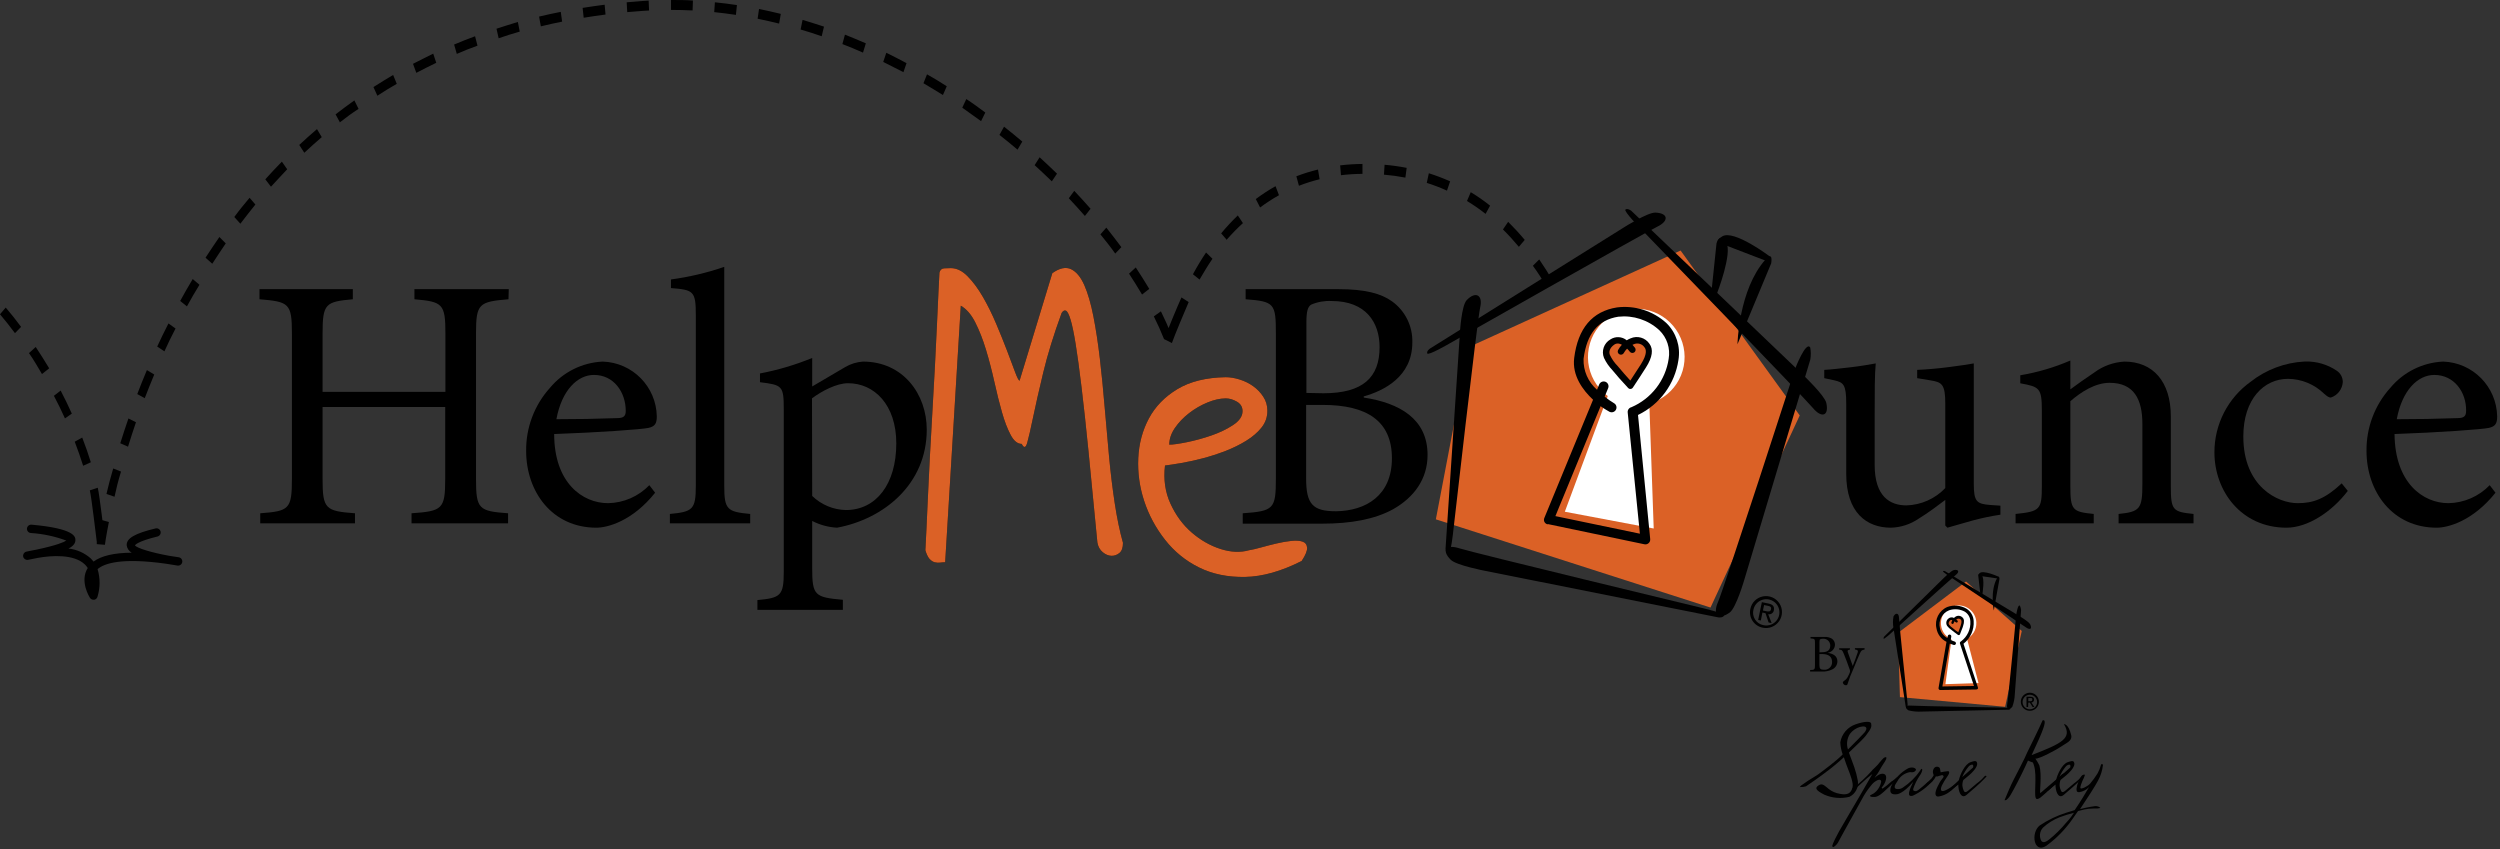 <?xml version="1.0" encoding="UTF-8"?>
<svg width="371px" height="126px" viewBox="0 0 371 126" version="1.1" xmlns="http://www.w3.org/2000/svg" xmlns:xlink="http://www.w3.org/1999/xlink">
    <rect x="0" y="0" width="371" height="126" fill="#333333" stroke="none"/>
    <!-- Generator: Sketch 53.2 (72643) - https://sketchapp.com -->
    <title>logo</title>
    <desc>Created with Sketch.</desc>
    <defs>
        <path d="M26.802,53.5 C26.332,48.332 25.916,43.85 25.555,40.056 C25.194,36.261 24.859,33.045 24.552,30.407 C24.245,27.768 23.965,25.645 23.712,24.037 C23.459,22.429 23.215,21.227 22.98,20.432 C22.745,19.637 22.519,19.185 22.302,19.077 C22.086,18.969 21.869,19.077 21.652,19.402 C20.459,22.619 19.538,25.555 18.887,28.211 C18.237,30.867 17.722,33.09 17.342,34.879 C16.963,36.668 16.665,37.933 16.448,38.674 C16.231,39.414 15.96,39.46 15.635,38.809 C15.02,38.809 14.478,38.366 14.008,37.481 C13.539,36.596 13.114,35.475 12.735,34.12 C12.355,32.765 11.985,31.256 11.623,29.594 C11.262,27.931 10.855,26.341 10.404,24.823 C9.952,23.305 9.428,21.95 8.831,20.757 C8.235,19.565 7.521,18.734 6.69,18.264 L4.197,56.319 C3.98,56.319 3.736,56.337 3.465,56.373 C3.194,56.409 2.923,56.391 2.652,56.319 C2.381,56.246 2.128,56.084 1.893,55.831 C1.658,55.578 1.45,55.144 1.269,54.53 C1.305,53.951 1.36,52.976 1.432,51.602 C1.504,50.229 1.586,48.612 1.676,46.751 C1.766,44.889 1.875,42.857 2.001,40.652 C2.128,38.448 2.263,36.207 2.408,33.93 C2.552,31.653 2.688,29.404 2.814,27.181 C2.941,24.959 3.049,22.926 3.14,21.083 C3.23,19.24 3.311,17.631 3.383,16.258 C3.456,14.885 3.51,13.909 3.546,13.331 C3.655,12.933 3.889,12.725 4.251,12.707 C4.612,12.689 4.937,12.68 5.227,12.68 C6.094,12.68 6.925,13.087 7.72,13.9 C8.515,14.713 9.265,15.734 9.97,16.963 C10.675,18.192 11.325,19.52 11.921,20.947 C12.518,22.375 13.051,23.712 13.521,24.959 C13.99,26.205 14.379,27.253 14.686,28.103 C14.993,28.952 15.219,29.395 15.364,29.431 L20.297,13.493 C21.381,12.735 22.311,12.545 23.088,12.924 C23.865,13.304 24.516,14.099 25.04,15.309 C25.564,16.52 26.007,18.074 26.368,19.971 C26.729,21.869 27.037,23.947 27.29,26.205 C27.543,28.464 27.768,30.849 27.967,33.361 C28.166,35.873 28.374,38.339 28.591,40.761 C28.807,43.182 29.079,45.495 29.404,47.699 C29.729,49.904 30.127,51.855 30.596,53.554 C30.596,54.277 30.416,54.783 30.054,55.072 C29.693,55.361 29.295,55.496 28.862,55.478 C28.428,55.46 28.003,55.28 27.588,54.936 C27.172,54.593 26.91,54.114 26.802,53.5 Z M57.105,56.373 C54.069,57.891 51.268,58.668 48.702,58.704 C46.136,58.74 43.86,58.261 41.872,57.267 C39.884,56.273 38.204,54.891 36.83,53.12 C35.457,51.349 34.436,49.425 33.768,47.347 C33.099,45.269 32.819,43.155 32.927,41.005 C33.036,38.854 33.569,36.894 34.527,35.123 C35.484,33.352 36.903,31.906 38.782,30.786 C40.661,29.666 43.046,29.088 45.938,29.051 C46.588,29.051 47.284,29.169 48.025,29.404 C48.765,29.639 49.434,29.973 50.03,30.407 C50.627,30.84 51.124,31.364 51.521,31.979 C51.919,32.593 52.117,33.28 52.117,34.039 C52.117,34.978 51.828,35.809 51.25,36.532 C50.672,37.255 49.913,37.906 48.973,38.484 C48.034,39.062 46.995,39.568 45.856,40.002 C44.718,40.435 43.579,40.797 42.441,41.086 C41.303,41.375 40.246,41.601 39.27,41.763 C38.294,41.926 37.499,42.044 36.885,42.116 C36.632,44.176 36.894,46.064 37.671,47.781 C38.448,49.497 39.487,50.925 40.788,52.063 C42.089,53.202 43.507,54.024 45.043,54.53 C46.579,55.036 47.997,55.108 49.298,54.746 C49.768,54.674 50.365,54.539 51.087,54.34 C51.81,54.141 52.56,53.951 53.337,53.771 C54.114,53.59 54.855,53.464 55.56,53.391 C56.264,53.319 56.824,53.355 57.24,53.5 C57.656,53.644 57.882,53.942 57.918,54.394 C57.954,54.846 57.683,55.505 57.105,56.373 Z M45.938,32.196 C45.106,32.196 44.203,32.394 43.227,32.792 C42.251,33.189 41.339,33.713 40.49,34.364 C39.64,35.014 38.936,35.746 38.375,36.559 C37.815,37.373 37.535,38.195 37.535,39.026 C38.077,39.026 38.945,38.908 40.137,38.674 C41.33,38.439 42.54,38.113 43.769,37.698 C44.998,37.282 46.082,36.767 47.022,36.153 C47.961,35.538 48.431,34.852 48.431,34.093 C48.431,33.478 48.151,33.009 47.591,32.683 C47.031,32.358 46.48,32.196 45.938,32.196 Z" id="path-1"></path>
    </defs>
    <g id="Page-1" stroke="none" stroke-width="1" fill="none" fill-rule="evenodd">
        <g id="logo" fill-rule="nonzero">
            <path d="M13.9,89 C13.679,89.013 13.469,88.906 13.35,88.72 C13.28,88.61 11.79,86.26 13.02,84.29 C12.903,84.111 12.769,83.943 12.62,83.79 C10.99,82.19 7.62,82.43 5.62,82.79 C5.17,82.89 4.68,82.98 4.16,83.08 C3.833,83.142 3.515,82.935 3.44,82.61 C3.37,82.283 3.567,81.958 3.89,81.87 C3.97,81.87 4.57,81.7 5.44,81.56 C8.44,80.92 9.5,80.45 9.84,80.22 C8.156,79.596 6.392,79.219 4.6,79.1 C4.43,79.095 4.27,79.021 4.156,78.894 C4.043,78.767 3.986,78.599 4,78.43 C4.032,78.09 4.329,77.837 4.67,77.86 C11.11,78.43 11.17,79.68 11.19,80.09 C11.21,80.5 11,81 10.16,81.4 C11.398,81.539 12.562,82.06 13.49,82.89 C13.628,83.033 13.758,83.183 13.88,83.34 C15.04,82.48 16.927,82.04 19.54,82.02 C19.137,81.791 18.864,81.389 18.8,80.93 C18.75,79.88 20.01,79.15 23.16,78.4 C23.473,78.363 23.765,78.568 23.836,78.875 C23.908,79.182 23.737,79.494 23.44,79.6 C20.33,80.35 20.04,80.9 20.03,80.93 C20.25,81.32 22.48,82.01 25.11,82.48 C25.57,82.54 26.04,82.62 26.53,82.7 C26.75,82.734 26.935,82.883 27.015,83.09 C27.096,83.297 27.059,83.531 26.92,83.705 C26.781,83.878 26.56,83.964 26.34,83.93 C25.79,83.85 25.22,83.76 24.66,83.66 C18.06,82.73 15.48,83.59 14.48,84.46 C14.879,85.781 14.879,87.189 14.48,88.51 C14.433,88.755 14.244,88.948 14,89 L13.9,89 Z" id="Shape" fill="#000000"></path>
            <path d="M15.57,80.85 L14.36,80.75 L14.36,80.32 L14.42,80.32 C14.49,79.82 14.66,78.72 14.97,77.13 L16.16,77.47 C15.73,79.6 15.57,80.84 15.57,80.85 Z M14.4,80.71 C14.23,79.49 13.62,74.04 13.33,72.77 L14.51,72.38 C14.81,73.69 15.43,79.19 15.6,80.46 L14.4,80.71 Z M16.97,73.71 L15.8,73.3 C16.07,72.15 16.39,70.88 16.8,69.52 L17.96,69.98 C17.55,71.31 17.24,72.56 17,73.7 L16.97,73.71 Z M12.34,69.12 C11.97,67.95 11.55,66.75 11.09,65.55 L12.2,64.93 C12.68,66.17 13.11,67.4 13.48,68.6 L12.34,69.12 Z M19,66.29 L17.85,65.78 C18.22,64.6 18.62,63.37 19.06,62.1 L20.18,62.66 C19.75,63.91 19.36,65.13 19,66.29 Z M9.64,62.09 C9.12,60.94 8.58,59.83 8,58.74 L9,57.96 C9.58,59.07 10.14,60.21 10.66,61.38 L9.64,62.09 Z M21.48,59.09 L20.37,58.48 C20.81,57.32 21.29,56.13 21.8,54.92 L22.89,55.58 C22.39,56.78 21.92,57.95 21.48,59.09 Z M6.23,55.51 C5.59,54.43 5,53.39 4.3,52.4 L5.3,51.49 C5.97,52.49 6.63,53.56 7.3,54.66 L6.23,55.51 Z M24.4,52.14 L23.33,51.43 C23.85,50.3 24.4,49.16 25,48 L26.05,48.75 C25.45,49.9 24.91,51 24.4,52.14 Z M172.75,50.34 C172.31,49.23 171.8,48.09 171.23,46.95 L172.28,46.2 C172.86,47.38 173.39,48.56 173.85,49.71 L172.75,50.34 Z M2.22,49.44 C1.48,48.44 0.73,47.5 0,46.64 L0.85,45.64 C1.6,46.52 2.37,47.48 3.13,48.51 L2.22,49.44 Z M173.91,50.91 L172.78,50.34 C173.2,49.13 174.78,45.34 175.33,44.14 L176.4,44.83 C175.9,46 174.31,49.74 173.91,50.91 Z M27.74,45.47 L26.74,44.66 C27.33,43.58 27.95,42.49 28.6,41.41 L29.6,42.26 C28.94,43.327 28.32,44.397 27.74,45.47 Z M169.48,43.71 C168.88,42.71 168.24,41.65 167.55,40.61 L168.55,39.69 C169.25,40.75 169.91,41.81 170.55,42.87 L169.48,43.71 Z M229.48,42.5 C228.85,41.44 228.2,40.41 227.48,39.44 L228.42,38.5 C229.11,39.5 229.78,40.56 230.42,41.65 L229.48,42.5 Z M178.03,41.5 L177.03,40.7 C177.64,39.57 178.3,38.48 178.98,37.47 L179.93,38.4 C179.26,39.38 178.63,40.43 178,41.51 L178.03,41.5 Z M31.5,39.14 L30.5,38.24 C31.16,37.24 31.85,36.19 32.56,35.17 L33.5,36.12 C32.83,37.12 32.15,38.13 31.5,39.14 Z M165.5,37.63 C164.8,36.63 164.07,35.73 163.3,34.78 L164.18,33.78 C164.96,34.78 165.7,35.71 166.41,36.68 L165.5,37.63 Z M225.4,36.63 C224.64,35.72 223.85,34.85 223.04,34.05 L223.81,32.92 C224.65,33.75 225.48,34.65 226.27,35.6 L225.4,36.63 Z M182.08,35.63 L181.22,34.63 C181.991,33.697 182.816,32.808 183.69,31.97 L184.45,33.11 C183.608,33.878 182.811,34.693 182.06,35.55 L182.08,35.63 Z M35.67,33.2 L34.77,32.2 C35.5,31.2 36.25,30.29 37.04,29.35 L37.9,30.35 C37.13,31.32 36.39,32.25 35.67,33.2 Z M161,32.05 C160.23,31.17 159.43,30.29 158.61,29.42 L159.42,28.32 C160.25,29.2 161.06,30.09 161.84,30.98 L161,32.05 Z M220.46,31.74 C219.583,31.044 218.661,30.406 217.7,29.83 L218.26,28.52 C219.26,29.121 220.219,29.79 221.13,30.52 L220.46,31.74 Z M187,30.79 L186.36,29.54 C187.294,28.84 188.273,28.202 189.29,27.63 L189.8,28.97 C188.827,29.514 187.892,30.122 187,30.79 Z M214.73,28.29 C213.754,27.846 212.752,27.462 211.73,27.14 L212.04,25.71 C213.115,26.052 214.17,26.452 215.2,26.91 L214.73,28.29 Z M40.2,27.69 L39.37,26.61 C40.16,25.73 40.98,24.86 41.83,23.99 L42.62,25.12 C41.82,26 41,26.82 40.23,27.69 L40.2,27.69 Z M192.76,27.56 L192.38,26.16 C193.427,25.756 194.499,25.422 195.59,25.16 L195.83,26.6 C194.796,26.852 193.781,27.173 192.79,27.56 L192.76,27.56 Z M156.09,26.91 C155.26,26.11 154.41,25.3 153.54,24.51 L154.28,23.34 C155.16,24.14 156.02,24.96 156.86,25.77 L156.09,26.91 Z M208.56,26.36 C207.509,26.155 206.447,26.008 205.38,25.92 L205.47,24.45 C206.571,24.544 207.666,24.698 208.75,24.91 L208.56,26.36 Z M199,26 L198.88,24.54 C199.979,24.409 201.084,24.339 202.19,24.33 L202.19,25.8 C201.124,25.806 200.059,25.872 199,26 Z M45.16,22.67 L44.41,21.51 C45.26,20.71 46.14,19.93 47.04,19.16 L47.75,20.35 C46.86,21.11 46,21.89 45.16,22.67 Z M151,22.21 C150.13,21.47 149.24,20.74 148.32,20.02 L149,18.8 C149.92,19.52 150.82,20.26 151.71,21.01 L151,22.21 Z M50.47,18.21 L49.8,16.97 C50.71,16.27 51.64,15.57 52.59,14.9 L53.21,16.16 C52.22,16.79 51.31,17.47 50.42,18.17 L50.47,18.21 Z M145.59,17.98 C144.67,17.31 143.74,16.65 142.8,15.98 L143.4,14.7 C144.4,15.35 145.3,16.02 146.22,16.7 L145.59,17.98 Z M56,14.21 L55.42,12.92 C56.42,12.3 57.35,11.7 58.34,11.12 L58.88,12.44 C57.88,13.013 56.92,13.603 56,14.21 Z M139.93,14.1 C138.93,13.5 138.02,12.92 137.04,12.35 L137.57,11.03 C138.57,11.6 139.57,12.19 140.5,12.8 L139.93,14.1 Z M61.78,10.81 L61.29,9.47 C62.29,8.95 63.29,8.47 64.29,7.96 L64.74,9.32 C63.75,9.8 62.75,10.3 61.78,10.81 Z M134.07,10.71 C133.07,10.19 132.07,9.71 131.07,9.19 L131.53,7.83 C132.53,8.33 133.53,8.83 134.53,9.37 L134.07,10.71 Z M67.79,8 L67.39,6.61 C68.39,6.18 69.45,5.77 70.5,5.38 L70.86,6.78 C69.82,7.15 68.8,7.55 67.79,8 Z M128.07,7.81 C127.07,7.37 126.07,6.94 125.01,6.54 L125.39,5.14 C126.39,5.55 127.47,5.98 128.49,6.43 L128.07,7.81 Z M74,5.68 L73.68,4.26 C74.68,3.92 75.78,3.6 76.85,3.26 L77.13,4.69 C76,5 75,5.34 74,5.68 Z M121.94,5.38 C120.94,5.02 119.86,4.69 118.81,4.38 L119.1,2.95 C120.17,3.27 121.23,3.61 122.28,3.95 L121.94,5.38 Z M80.26,3.91 L80,2.46 C81.06,2.21 82.13,1.97 83.22,1.76 L83.42,3.21 C82.37,3.42 81.31,3.65 80.26,3.91 Z M115.62,3.5 C114.56,3.24 113.5,3 112.43,2.78 L112.64,1.33 C113.72,1.55 114.8,1.8 115.87,2.06 L115.62,3.5 Z M86.62,2.63 L86.46,1.17 C87.55,1 88.63,0.84 89.73,0.7 L89.86,2.16 C88.77,2.3 87.7,2.45 86.64,2.63 L86.62,2.63 Z M109.21,2.21 C108.14,2.05 107.07,1.91 105.99,1.8 L106.09,0.34 C107.19,0.45 108.28,0.59 109.36,0.75 L109.21,2.21 Z M93.08,1.8 L93,0.34 L95.26,0.15 L96.26,0.09 L96.32,1.56 L95.32,1.62 C94.58,1.67 93.83,1.74 93.08,1.8 Z M102.78,1.55 C101.72,1.5 100.65,1.47 99.58,1.47 L99.58,0 C100.67,0 101.75,0 102.83,0.08 L102.78,1.55 Z" id="Shape" fill="#000000"></path>
            <path d="M75.46,44.41 C71.07,44.78 70.64,45.05 70.64,49.49 L70.64,71.09 C70.64,75.58 71.07,75.85 75.4,76.17 L75.4,77.66 L61.07,77.66 L61.07,76.17 C65.62,75.85 66.07,75.58 66.07,71.09 L66.07,60.4 L47.87,60.4 L47.87,71.09 C47.87,75.53 48.3,75.85 52.68,76.17 L52.68,77.66 L38.62,77.66 L38.62,76.17 C42.89,75.85 43.32,75.58 43.32,71.09 L43.32,49.49 C43.32,45 42.89,44.78 38.51,44.41 L38.51,42.91 L52.36,42.91 L52.36,44.41 C48.3,44.78 47.87,45.05 47.87,49.49 L47.87,58.15 L66.1,58.15 L66.1,49.49 C66.1,45.05 65.67,44.78 61.5,44.41 L61.5,42.91 L75.5,42.91 L75.46,44.41 Z" id="Shape" fill="#000000"></path>
            <path d="M97.22,73.12 C93.85,77.34 90.16,78.31 88.5,78.31 C81.93,78.31 78.08,72.96 78.08,66.92 C78.04,63.467 79.3,60.126 81.61,57.56 C83.549,55.224 86.378,53.81 89.41,53.66 L89.47,53.66 C93.873,53.813 97.388,57.385 97.47,61.79 C97.47,62.85 97.2,63.28 96.24,63.5 C95.28,63.72 88.64,64.19 82.24,64.41 C82.24,71.68 86.46,74.67 90.24,74.67 C92.554,74.629 94.756,73.669 96.36,72 L97.22,73.12 Z M88.13,55.64 C85.72,55.64 83.37,57.88 82.57,62.21 C85.57,62.21 88.5,62.16 91.57,62.05 C92.57,62.05 92.86,61.73 92.86,60.98 C92.86,58.2 91.09,55.64 88.15,55.64 L88.13,55.64 Z" id="Shape" fill="#000000"></path>
            <path d="M99.41,77.66 L99.41,76.27 C102.78,75.95 103.26,75.63 103.26,72.1 L103.26,46.81 C103.26,43.18 102.94,43.02 99.57,42.75 L99.57,41.47 C102.262,41.11 104.912,40.484 107.48,39.6 L107.48,72.1 C107.48,75.63 107.91,75.95 111.33,76.27 L111.33,77.66 L99.41,77.66 Z" id="Shape" fill="#000000"></path>
            <path d="M125.45,54.46 C126.25,53.995 127.147,53.721 128.07,53.66 C134,53.66 137.53,58.47 137.53,63.76 C137.53,71.84 131.17,77.02 124.22,78.31 C122.933,78.241 121.676,77.9 120.53,77.31 L120.53,84.31 C120.53,88.37 120.9,88.64 125.08,89.01 L125.08,90.5 L112.4,90.5 L112.4,89.05 C115.83,88.73 116.31,88.41 116.31,84.88 L116.31,60.72 C116.31,57.24 116.09,57.13 112.78,56.72 L112.78,55.42 C115.435,54.918 118.031,54.147 120.53,53.12 L120.53,57.35 L125.45,54.46 Z M120.53,73.6 C121.874,74.902 123.659,75.649 125.53,75.69 C130.02,75.69 133.01,71.84 133.01,65.8 C133.01,60.07 129.75,56.87 125.85,56.87 C124.14,56.87 121.94,58.04 120.5,59.11 L120.53,73.6 Z" id="Shape" fill="#000000"></path>
            <path d="M202.39,59 C207.68,59.8 211.85,62.16 211.85,67.5 C211.85,71.09 209.85,73.81 206.72,75.58 C203.99,77.07 200.46,77.71 196.24,77.71 L184.42,77.71 L184.42,76.17 C189.02,75.85 189.34,75.53 189.34,71.04 L189.34,49.49 C189.34,45.05 189.13,44.73 184.85,44.41 L184.85,42.91 L198.59,42.91 C202.59,42.91 204.95,43.55 206.59,44.73 C208.539,46.141 209.663,48.425 209.59,50.83 C209.59,55.9 205.36,57.99 202.37,58.83 L202.39,59 Z M196.39,58.36 C202.27,58.36 204.73,56.01 204.73,51.52 C204.73,47.88 202.73,44.67 197.62,44.67 C196.575,44.615 195.532,44.8 194.57,45.21 C194.09,45.53 193.87,46.12 193.87,47.88 L193.87,58.31 L196.39,58.36 Z M193.83,71 C193.83,74.85 194.83,75.87 198.27,75.87 C202.66,75.81 206.56,73.57 206.56,68.01 C206.56,62.45 202.82,60.09 196.29,60.09 L193.83,60.09 L193.83,71 Z" id="Shape" fill="#000000"></path>
            <path d="M296.86,76.38 C295.475,76.588 294.102,76.875 292.75,77.24 C291.36,77.61 290.02,78.04 289,78.31 L288.68,77.99 L288.68,74.19 C287.45,75.1 286.22,76.06 284.73,76.97 C283.514,77.804 282.084,78.27 280.61,78.31 C277.03,78.31 273.98,76.11 273.98,70.31 L273.98,59.86 C273.98,57.03 273.55,56.76 272.22,56.44 L270.72,56.12 L270.72,54.89 C271.84,54.83 273.12,54.67 274.57,54.51 C276.02,54.35 277.46,54.09 278.36,53.93 C278.2,55.58 278.2,58.1 278.2,61.73 L278.2,69 C278.2,73.71 280.5,75 282.91,75 C285.097,74.939 287.172,74.015 288.68,72.43 L288.68,59.91 C288.68,57.03 288.2,56.71 286.44,56.44 L284.51,56.12 L284.51,54.89 C285.96,54.83 287.77,54.67 289.33,54.46 C290.89,54.25 292.11,54.09 292.91,53.93 L292.91,71.78 C292.91,74.46 293.34,74.78 295.37,74.94 L296.86,75.04 L296.86,76.38 Z" id="Shape" fill="#000000"></path>
            <path d="M314.4,77.66 L314.4,76.27 C317.56,75.95 317.93,75.53 317.93,71.84 L317.93,62.91 C317.93,59.22 316.65,56.81 313.07,56.81 C310.93,56.81 308.84,58.15 307.24,59.54 L307.24,72.1 C307.24,75.74 307.56,75.95 310.71,76.27 L310.71,77.66 L299.11,77.66 L299.11,76.27 C302.75,75.9 303.01,75.63 303.01,72.1 L303.01,61 C303.01,57.58 302.69,57.41 299.81,56.88 L299.81,55.69 C302.366,55.263 304.861,54.527 307.24,53.5 L307.24,57.78 C308.31,56.97 309.48,56.17 310.82,55.26 C312.112,54.305 313.656,53.748 315.26,53.66 C319.48,53.66 322.15,56.6 322.15,61.79 L322.15,72.1 C322.15,75.74 322.42,75.95 325.52,76.27 L325.52,77.66 L314.4,77.66 Z" id="Shape" fill="#000000"></path>
            <path d="M348.41,72.85 C346.06,75.95 342.47,78.31 339.32,78.31 C332.58,78.31 328.62,72.85 328.62,67.13 C328.614,62.972 330.618,59.068 334,56.65 C336.293,54.848 339.088,53.8 342,53.65 L342.06,53.65 C343.751,53.595 345.416,54.082 346.81,55.04 C347.354,55.417 347.676,56.038 347.67,56.7 C347.601,57.758 346.897,58.668 345.89,59 C345.63,59 345.36,58.84 344.89,58.42 C343.456,57.025 341.54,56.237 339.54,56.22 C336.01,56.22 332.91,59.16 332.91,64.78 C332.91,72.21 337.99,74.67 340.99,74.67 C343.28,74.67 345.05,74.03 347.51,71.73 L348.41,72.85 Z" id="Shape" fill="#000000"></path>
            <path d="M370.33,73.12 C366.96,77.34 363.27,78.31 361.61,78.31 C355.04,78.31 351.19,72.96 351.19,66.92 C351.15,63.467 352.41,60.126 354.72,57.56 C356.659,55.224 359.488,53.81 362.52,53.66 L362.58,53.66 C366.983,53.813 370.498,57.385 370.58,61.79 C370.58,62.85 370.31,63.28 369.35,63.5 C368.39,63.72 361.75,64.19 355.35,64.41 C355.41,71.68 359.58,74.67 363.35,74.67 C365.664,74.629 367.866,73.669 369.47,72 L370.33,73.12 Z M361.24,55.64 C358.83,55.64 356.48,57.88 355.68,62.21 C358.68,62.21 361.61,62.16 364.68,62.05 C365.68,62.05 365.97,61.73 365.97,60.98 C366.02,58.2 364.2,55.64 361.26,55.64 L361.24,55.64 Z" id="Shape" fill="#000000"></path>
            <g id="Me" transform="translate(165.501, 69.5) rotate(-0.26) translate(-165.501, -69.5) translate(136.001, 27)">
                <g>
                    <use fill="#000000" xlink:href="#path-1"></use>
                    <use fill="#DB6126" xlink:href="#path-1"></use>
                </g>
            </g>
            <polygon id="Shape" fill="#DB6126" points="217.96 51.51 213.08 77.07 253.84 90.16 267.08 61.65 249.4 37.18"></polygon>
            <path d="M249.87,54.32 C249.134,58.21 245.384,60.767 241.494,60.032 C237.604,59.297 235.046,55.549 235.779,51.659 C236.512,47.768 240.259,45.208 244.15,45.94 C246.02,46.292 247.674,47.372 248.747,48.944 C249.82,50.516 250.224,52.45 249.87,54.32 Z" id="Shape" fill="#FFFFFF"></path>
            <path d="M238.75,58.35 L232.22,75.94 L245.41,78.43 L244.71,58.5 C244.71,58.5 238.04,57.66 238.39,58.01" id="Shape" fill="#FFFFFF"></path>
            <path d="M229.68,77.82 C229.471,77.773 229.292,77.638 229.19,77.45 C229.1,77.257 229.1,77.033 229.19,76.84 L236.41,59.32 C234.89,57.9 233.28,55.74 233.61,53.12 C234.16,48.73 236.29,46.2 239.96,45.62 C242.62,45.288 245.292,46.131 247.28,47.93 C248.747,49.357 249.42,51.412 249.08,53.43 C248.555,56.974 246.308,60.027 243.08,61.58 L244.89,80 C244.913,80.225 244.828,80.448 244.66,80.6 C244.491,80.757 244.255,80.821 244.03,80.77 L229.68,77.77 L229.68,77.82 Z M237.53,60.28 L230.82,76.59 L243.36,79.2 L241.55,61.2 C241.515,60.842 241.75,60.513 242.1,60.43 C245.061,59.159 247.153,56.447 247.63,53.26 C247.902,51.697 247.381,50.101 246.24,49 C244.595,47.483 242.374,46.754 240.15,47 C237.15,47.48 235.47,49.52 235,53.26 C234.941,55.01 235.676,56.694 237,57.84 L237.32,57.05 C237.476,56.687 237.893,56.514 238.26,56.66 C238.627,56.812 238.802,57.233 238.65,57.6 L238.13,58.86 C238.581,59.229 239.059,59.563 239.56,59.86 C239.88,60.067 239.983,60.488 239.795,60.82 C239.606,61.152 239.192,61.279 238.85,61.11 C238.393,60.861 237.953,60.583 237.53,60.28 Z" id="Shape" fill="#000000"></path>
            <path d="M242.21,51.89 C242.21,51.89 240.65,49.8 239.29,50.76 C238.523,51.171 238.181,52.087 238.49,52.9 C238.91,53.78 238.97,53.74 240.63,55.79 L242,57.25 C242,57.25 243.79,54.52 243.9,54.33 C244.01,54.14 245.25,52.33 244.47,51.33 C243.986,50.585 243.03,50.304 242.22,50.67 C241.509,50.965 240.92,51.494 240.55,52.17" id="Shape" fill="#DB6126"></path>
            <path d="M241.86,57.72 C241.763,57.698 241.675,57.645 241.61,57.57 L240.28,56.11 L239.28,54.93 C238.767,54.395 238.345,53.781 238.03,53.11 C237.619,52.088 238.025,50.919 238.98,50.37 C239.731,49.876 240.716,49.929 241.41,50.5 C241.589,50.383 241.78,50.286 241.98,50.21 C242.986,49.766 244.166,50.107 244.78,51.02 C245.39,51.84 245.22,53.02 244.28,54.5 C244.13,54.76 242.63,57.06 242.33,57.5 C242.254,57.629 242.119,57.711 241.97,57.72 L241.86,57.72 Z M240.28,51 C240.031,50.941 239.769,50.992 239.56,51.14 C238.84,51.64 238.72,52.28 238.92,52.69 C239.203,53.29 239.585,53.837 240.05,54.31 L241.05,55.48 L241.94,56.48 C242.6,55.48 243.41,54.23 243.48,54.11 L243.54,54.01 C244.47,52.53 244.28,51.87 244.08,51.6 C243.733,51.024 243.002,50.81 242.4,51.11 L242.26,51.17 C242.4,51.32 242.52,51.47 242.63,51.61 C242.79,51.823 242.748,52.125 242.535,52.285 C242.322,52.445 242.02,52.403 241.86,52.19 C241.739,52.03 241.605,51.879 241.46,51.74 C241.27,51.925 241.108,52.138 240.98,52.37 C240.863,52.607 240.578,52.705 240.34,52.59 C240.224,52.536 240.135,52.437 240.094,52.317 C240.053,52.196 240.062,52.064 240.12,51.95 C240.274,51.663 240.466,51.397 240.69,51.16 C240.56,51.091 240.423,51.037 240.28,51 Z" id="Shape" fill="#000000"></path>
            <path d="M214.52,81.39 L216.66,49.29 C216.66,49.29 216.88,45.35 217.66,44.54 C218.98,43.16 220.09,43.78 219.66,45.61 C219.23,47.44 215.66,78.86 215.66,78.86 C215.66,78.86 215.32,82.29 214.89,82.15 C214.46,82.01 214.52,81.39 214.52,81.39 Z" id="Shape" fill="#000000"></path>
            <path d="M255,91.62 L220.37,84.71 C220.37,84.71 216.12,83.9 215.29,83.07 C213.87,81.66 214.61,80.73 216.57,81.37 C218.53,82.01 252.33,90.16 252.33,90.16 C252.33,90.16 256.02,91 255.84,91.36 C255.66,91.72 255,91.62 255,91.62 Z" id="Shape" fill="#000000"></path>
            <path d="M212.22,51.72 L241.03,33.72 C241.03,33.72 244.54,31.49 245.68,31.55 C247.61,31.64 247.68,32.81 245.92,33.65 C244.16,34.49 215.06,51 215.06,51 C215.06,51 211.92,52.83 211.8,52.45 C211.68,52.07 212.22,51.72 212.22,51.72 Z" id="Shape" fill="#000000"></path>
            <path d="M242.08,31.28 L267.61,55.67 C267.61,55.67 270.76,58.67 271.02,59.78 C271.46,61.73 270.34,62.12 269.02,60.53 C267.7,58.94 243.54,34 243.54,34 C243.54,34 240.88,31.31 241.22,31.09 C241.56,30.87 242.08,31.28 242.08,31.28 Z" id="Shape" fill="#000000"></path>
            <path d="M268.65,53.36 L258.85,86.05 C258.85,86.05 257.65,90.18 256.7,90.89 C255.06,92.09 254.11,91.22 254.95,89.35 C255.79,87.48 266.37,54.79 266.37,54.79 C266.37,54.79 268.01,50.5 268.64,51.58 C268.75,52.168 268.753,52.771 268.65,53.36 Z" id="Shape" fill="#000000"></path>
            <path d="M254,43.11 L254.73,36.11 C254.73,36.11 255.2,34.4 256.17,35.97 C257.14,37.54 254.8,43.55 254.8,43.55 L254,43.11 Z" id="Shape" fill="#000000"></path>
            <path d="M262.56,38.89 L255.94,36.35 C255.94,36.35 253.85,36.15 255.58,35.08 C257.31,34.01 262.67,38.08 262.67,38.08 L262.56,38.89 Z" id="Shape" fill="#000000"></path>
            <path d="M257.84,51.09 L262.84,39.09 C262.84,39.09 263.21,37.17 262,38.51 C258,43 257.84,51.09 257.84,51.09 Z" id="Shape" fill="#000000"></path>
            <path d="M259.75,90.37 C259.937,89.427 260.674,88.691 261.617,88.505 C262.559,88.319 263.521,88.721 264.051,89.522 C264.582,90.323 264.576,91.366 264.036,92.161 C263.497,92.956 262.531,93.347 261.59,93.15 C260.974,93.032 260.431,92.671 260.085,92.147 C259.738,91.624 259.618,90.983 259.75,90.37 Z M261.67,92.77 C262.442,92.952 263.247,92.649 263.707,92.003 C264.167,91.357 264.189,90.497 263.764,89.827 C263.339,89.158 262.551,88.812 261.771,88.953 C260.991,89.094 260.374,89.694 260.21,90.47 C260.085,90.97 260.171,91.498 260.447,91.933 C260.723,92.368 261.165,92.67 261.67,92.77 Z M261.31,92.08 L260.91,92 L261.46,89.36 L262.46,89.57 C263.09,89.7 263.35,90 263.24,90.57 C263.209,90.76 263.101,90.929 262.943,91.038 C262.785,91.147 262.589,91.188 262.4,91.15 L262.91,92.47 L262.46,92.37 L262,91 L261.54,90.9 L261.31,92.08 Z M262.09,90.7 C262.43,90.77 262.74,90.81 262.82,90.41 C262.9,90.01 262.61,89.96 262.33,89.9 L261.79,89.79 L261.62,90.6 L262.09,90.7 Z" id="Shape" fill="#000000"></path>
            <path d="M276.85,109.22 C276.6,109.55 275.57,110.56 274.4,111.66 L274.4,111.75 C274.65,112.46 274.95,113.17 275.18,113.86 C275.406,114.512 275.58,115.181 275.7,115.86 C275.853,116.845 275.346,117.814 274.45,118.25 C273.208,118.553 271.902,118.441 270.73,117.93 C269.41,117.26 269.33,116.93 269.83,116.58 C270.33,116.23 270.6,116.43 271.18,116.91 L271.35,117.06 C271.848,117.456 272.441,117.714 273.07,117.81 C274.19,118.02 274.68,117.72 274.91,116.87 C275.09,116.22 274.57,114.94 274.19,113.96 C274.05,113.61 273.86,113.09 273.63,112.37 C273.13,112.83 272.8,113.13 272.5,113.37 C272.2,113.61 271.92,113.87 271.71,114.02 C271.71,114.02 269.89,115.44 268.01,116.69 C267.744,116.771 267.467,116.808 267.19,116.8 C267.09,116.8 267.09,116.8 267.09,116.8 C267.19,116.645 267.328,116.518 267.49,116.43 C268.034,116.031 268.598,115.661 269.18,115.32 C269.604,115.075 270.009,114.798 270.39,114.49 C270.39,114.49 272.52,112.92 273.39,112.02 L273.45,111.94 C273.243,111.368 273.125,110.768 273.1,110.16 C273.31,108.909 274.196,107.878 275.4,107.48 C276.61,107.06 277.62,106.98 277.68,107.38 C277.74,107.78 277.81,108 276.85,109.22 Z M276.01,107.88 C275.43,108.052 274.92,108.402 274.55,108.88 C274.092,109.571 273.977,110.434 274.24,111.22 C275.24,110.22 276.47,108.97 276.6,108.8 C276.774,108.632 276.901,108.422 276.97,108.19 C277,107.78 276.6,107.74 276,107.88 L276.01,107.88 Z" id="Shape" fill="#000000"></path>
            <path d="M279.45,113.43 C279.11,113.92 278.9,114.43 278.56,114.9 L278.4,115.11 C278.341,115.224 278.271,115.331 278.19,115.43 C279.19,114.51 279.69,114.88 279.77,114.97 C280.17,115.43 279.63,116.49 279.25,116.85 C279.25,116.97 279.32,117.04 279.4,117.01 L279.48,116.95 C279.807,116.733 280.114,116.489 280.4,116.22 C280.497,116.119 280.605,116.029 280.72,115.95 C280.82,115.95 281.5,115.34 281.58,115.29 C281.66,115.24 281.28,115.8 281.3,115.84 C281.32,115.88 281.09,115.95 281.05,116.05 C281.01,116.15 281.05,116.2 280.93,116.26 C280.81,116.32 280.7,116.43 280.38,116.74 C279.09,117.98 278.63,118.29 278.1,118.27 C277.81,118.27 277.44,118.27 277.54,118.02 C277.706,117.914 277.88,117.821 278.06,117.74 C278.653,117.324 279.054,116.685 279.17,115.97 C279.11,115.61 278.75,115.68 278.46,115.86 C278.137,116.045 277.857,116.297 277.64,116.6 C277.126,117.217 276.681,117.888 276.31,118.6 C273.47,123.7 272.88,124.81 272.88,124.81 C272.724,125.161 272.471,125.459 272.15,125.67 C272.02,125.73 271.96,125.67 271.92,125.6 C271.88,125.53 271.92,125.21 272.92,123.37 C274.07,121.37 275.18,119.5 275.18,119.5 C275.64,118.69 277.29,115.91 277.86,114.86 C277.33,115.254 276.826,115.682 276.35,116.14 C276.06,116.39 275.79,116.64 275.56,116.85 C275.33,117.06 275.12,117.22 274.99,117.31 C274.86,117.4 274.83,117.2 274.89,117.04 C275.912,116.274 276.856,115.41 277.71,114.46 C277.77,114.4 277.83,114.3 277.9,114.23 C277.985,114.142 278.076,114.058 278.17,113.98 C278.31,113.83 278.49,113.67 278.69,113.45 C278.69,113.45 279.06,112.98 279.24,112.79 C279.42,112.6 279.42,112.6 279.53,112.49 C279.64,112.38 280.46,112 279.45,113.43 Z" id="Shape" fill="#000000"></path>
            <path d="M283.87,118.08 C283.33,118.23 283.24,117.96 283.31,117.56 C283.366,117.339 283.436,117.122 283.52,116.91 C283.62,116.68 283.71,116.47 283.93,116.01 C282.39,117.85 281.47,117.87 281.47,117.87 C280.7,117.94 280.34,117.7 280.61,116.76 C281.146,115.58 282.056,114.609 283.2,114 C283.83,113.75 284.33,114 284.33,114.23 C284.33,114.29 284.14,114.73 283.45,114.58 C282.646,114.717 281.952,115.22 281.57,115.94 C281.45,116.11 281.36,116.29 281.28,116.4 C281.11,116.71 281.13,116.98 281.38,117.07 C281.725,117.151 282.089,117.082 282.38,116.88 C283.38,116.219 284.245,115.374 284.93,114.39 C285.03,114.18 285.12,114.1 285.18,114.1 C285.24,114.1 285.26,114.1 285.26,114.31 C285.196,114.597 285.07,114.867 284.89,115.1 C284.8,115.27 284.68,115.42 284.59,115.58 C284.498,115.728 284.414,115.882 284.34,116.04 C284.182,116.364 284.046,116.698 283.93,117.04 C283.86,117.39 284.07,117.39 284.34,117.41 C284.61,117.43 286.22,115.91 286.58,115.6 C286.656,115.551 286.754,115.551 286.83,115.6 C286.873,115.671 286.873,115.759 286.83,115.83 C286.017,116.785 285.008,117.553 283.87,118.08 Z" id="Shape" fill="#000000"></path>
            <path d="M289.77,117.1 C289.201,117.71 288.437,118.102 287.61,118.21 C287.11,118.21 287.11,117.6 287.51,116.78 C287.82,116.14 287.91,116.03 287.97,115.91 C288.03,115.79 288.43,115.38 288.43,115.26 C288.434,115.194 288.408,115.131 288.359,115.086 C288.311,115.041 288.245,115.021 288.18,115.03 C288.12,115.03 287.76,115.16 287.72,115.16 C287.585,115.231 287.429,115.252 287.28,115.22 C287.033,115.746 286.623,116.177 286.11,116.45 C285.92,116.58 285.67,116.35 286.11,116.09 C286.11,116.09 286.19,116.09 286.25,116.03 C286.502,115.734 286.733,115.419 286.94,115.09 C286.94,115.03 286.94,115.01 286.94,114.97 C286.834,114.749 286.812,114.496 286.88,114.26 C287.13,113.55 287.72,113.8 287.82,113.92 C287.92,114.04 287.92,114.26 287.99,114.61 C288.349,114.53 288.713,114.473 289.08,114.44 C289.26,114.44 289.41,114.63 288.99,115.22 C288.686,115.645 288.415,116.093 288.18,116.56 C288.18,116.56 287.44,118.1 289.26,116.99 C289.68,116.74 290.83,115.8 290.83,115.8 C290.83,115.8 291.02,115.7 291.04,115.89 C290.649,116.326 290.225,116.731 289.77,117.1 Z" id="Shape" fill="#000000"></path>
            <path d="M294.68,115.36 C294.195,115.876 293.685,116.366 293.15,116.83 L291.79,118 C291.25,118.46 290.71,117.93 290.62,116.7 C290.62,116.59 290.62,116.55 290.62,116.43 C290.33,116.637 290.053,116.86 289.79,117.1 C289.72,117.171 289.643,117.234 289.56,117.29 C289.29,117.47 289.14,117.29 289.37,117.03 C289.84,116.647 290.282,116.229 290.69,115.78 C290.87,114.96 291.58,113.4 292.42,113.11 C292.71,113.02 293.24,112.79 293.36,113.11 C293.68,113.78 292.53,114.85 291.36,115.75 C291.249,116.026 291.201,116.323 291.22,116.62 C291.252,116.876 291.323,117.125 291.43,117.36 C291.53,117.59 291.74,117.63 292.05,117.36 C292.36,117.09 292.93,116.64 293.37,116.25 C293.773,115.963 294.139,115.627 294.46,115.25 C294.56,115.12 294.71,115.08 294.77,115.16 C294.83,115.24 294.78,115.22 294.68,115.36 Z M292.13,113.77 C291.742,114.238 291.425,114.76 291.19,115.32 C291.48,115.09 292.3,114.32 292.61,114.07 C292.92,113.82 292.82,113.84 292.82,113.61 C292.82,113.38 292.4,113.44 292.13,113.77 Z" id="Shape" fill="#000000"></path>
            <path d="M305.81,110.83 C305.33,111.18 302.59,112.67 302.05,112.58 C302.272,112.898 302.469,113.232 302.64,113.58 C303.05,115.04 302.64,117.51 302.78,117.7 C304.2,116.46 305.31,115.58 305.78,115.12 C305.921,114.957 306.099,114.83 306.3,114.75 C306.292,114.816 306.271,114.881 306.24,114.94 C306.03,115.54 303.17,118.09 302.75,118.4 C302.61,118.49 302.37,118.61 302.25,118.57 C301.68,118.45 302.4,115.19 301.81,113.49 L301.69,113.16 C301.437,113.079 301.19,112.982 300.95,112.87 C300.77,113.28 300.68,113.49 300.6,113.64 C300.01,114.94 298.82,117.24 298.38,117.95 C298.221,118.236 298.011,118.49 297.76,118.7 C297.683,118.74 297.597,118.76 297.51,118.76 C297.51,118.76 297.44,118.76 297.51,118.66 C297.74,118.09 298.45,116.4 298.85,115.66 C299.25,114.92 300.44,112.54 300.44,112.54 L300.86,111.62 C300.86,111.62 302.76,107.8 303.12,106.9 C304.22,106.55 302.18,110.48 301.49,112.06 C306.04,110.29 307.55,109.56 306.29,107.46 C306.29,107.46 306.98,107.38 307.38,109.16 C307.51,110 306.61,110.26 305.81,110.83 Z" id="Shape" fill="#000000"></path>
            <path d="M309.1,115.36 C308.62,115.88 308.109,116.371 307.57,116.83 L306.21,118 C305.67,118.46 305.14,117.93 305.04,116.7 C305.04,116.59 305.04,116.55 305.04,116.43 C304.754,116.637 304.48,116.861 304.22,117.1 C304.12,117.18 304.04,117.26 303.99,117.29 C303.72,117.47 303.56,117.29 303.79,117.03 C304.261,116.644 304.706,116.226 305.12,115.78 C305.29,114.96 306,113.4 306.84,113.11 C307.13,113.02 307.67,112.79 307.78,113.11 C308.11,113.78 306.96,114.85 305.78,115.75 C305.677,116.028 305.633,116.324 305.65,116.62 C305.671,116.878 305.743,117.129 305.86,117.36 C305.95,117.59 306.16,117.63 306.47,117.36 C306.78,117.09 307.35,116.64 307.79,116.25 C308.196,115.963 308.565,115.627 308.89,115.25 C308.98,115.12 309.14,115.08 309.19,115.16 C309.24,115.24 309.2,115.22 309.1,115.36 Z M306.55,113.77 C306.162,114.238 305.845,114.76 305.61,115.32 C305.9,115.09 306.73,114.32 307.03,114.07 C307.33,113.82 307.24,113.84 307.24,113.61 C307.24,113.38 306.82,113.44 306.55,113.77 Z" id="Shape" fill="#000000"></path>
            <path d="M311.35,115.84 C310.93,116.64 309.87,118.29 308.68,120.07 C309.45,119.88 309.85,119.79 310.25,119.73 C310.468,119.683 310.688,119.65 310.91,119.63 C310.977,119.636 311.043,119.636 311.11,119.63 C311.294,119.645 311.471,119.711 311.62,119.82 C311.7,119.9 311.7,119.92 311.62,119.92 L311.26,119.98 L310.68,119.98 C310.216,119.983 309.754,120.033 309.3,120.13 C309.03,120.21 308.75,120.26 308.38,120.36 L307.58,121.51 C306.514,123.053 305.196,124.405 303.68,125.51 C301.79,126.75 301.34,123.57 302.68,122.51 C303.913,121.68 305.261,121.033 306.68,120.59 L307.88,120.22 C308.67,119.07 309.55,117.64 310.01,116.81 C309.622,117.212 309.112,117.476 308.56,117.56 C308.34,117.56 308.15,117.56 308.15,117.08 C308.235,116.353 308.515,115.662 308.96,115.08 C309.48,114.77 309.38,115.08 309.38,115.08 C309.293,115.343 309.182,115.597 309.05,115.84 C308.94,116.11 308.63,116.84 308.75,116.98 C308.87,117.12 309.75,116.75 310.19,116.27 C310.588,115.796 310.953,115.295 311.28,114.77 C311.497,114.375 311.665,113.956 311.78,113.52 C311.87,113.31 311.99,113.33 312.08,113.52 C311.99,114.334 311.742,115.122 311.35,115.84 Z M305.65,121.28 C304.737,121.633 303.899,122.155 303.18,122.82 C302.677,123.366 302.585,124.174 302.95,124.82 C303.33,125.22 303.85,124.82 304.77,124.01 C305.215,123.613 305.639,123.192 306.04,122.75 C306.42,122.33 306.75,121.92 307.04,121.62 C307.302,121.3 307.545,120.966 307.77,120.62 C307.051,120.798 306.343,121.018 305.65,121.28 Z" id="Shape" fill="#000000"></path>
            <path d="M271.27,96.89 C272.06,97.01 272.67,97.36 272.67,98.15 C272.666,98.659 272.37,99.122 271.91,99.34 C271.428,99.574 270.895,99.684 270.36,99.66 L268.62,99.66 L268.62,99.43 C269.3,99.43 269.34,99.34 269.34,98.68 L269.34,95.49 C269.34,94.83 269.34,94.79 268.68,94.74 L268.68,94.52 L270.68,94.52 C271.095,94.484 271.511,94.578 271.87,94.79 C272.154,95.001 272.318,95.336 272.31,95.69 C272.283,96.289 271.834,96.784 271.24,96.87 L271.27,96.89 Z M270.38,96.79 C271.25,96.79 271.61,96.45 271.61,95.79 C271.61,95.516 271.498,95.254 271.3,95.065 C271.101,94.876 270.834,94.776 270.56,94.79 C270.406,94.782 270.252,94.809 270.11,94.87 C270.04,94.92 270.01,95.01 270.01,95.27 L270.01,96.81 L270.38,96.79 Z M270,98.67 C270,99.24 270.15,99.39 270.65,99.39 C270.973,99.426 271.296,99.317 271.533,99.094 C271.77,98.871 271.897,98.555 271.88,98.23 C271.88,97.41 271.33,97.06 270.36,97.06 L270,97.06 L270,98.67 Z" id="Shape" fill="#000000"></path>
            <path d="M276.7,96.4 C276.28,96.46 276.21,96.53 276,96.98 C275.79,97.43 275.55,98.05 275,99.36 C274.678,100.054 274.404,100.769 274.18,101.5 C274.16,101.619 274.05,101.702 273.93,101.69 C273.708,101.689 273.519,101.529 273.48,101.31 C273.48,101.18 273.55,101.11 273.69,101.02 C273.949,100.85 274.151,100.606 274.27,100.32 C274.368,100.144 274.451,99.96 274.52,99.77 C274.555,99.656 274.555,99.534 274.52,99.42 C274.2,98.52 273.85,97.56 273.61,97 C273.37,96.44 273.36,96.46 272.93,96.4 L272.93,96.2 L274.53,96.2 L274.53,96.4 C274.17,96.46 274.13,96.54 274.23,96.83 L274.95,98.83 C275.17,98.29 275.51,97.36 275.68,96.83 C275.77,96.53 275.68,96.44 275.27,96.38 L275.27,96.18 L276.7,96.18 L276.7,96.4 Z" id="Shape" fill="#000000"></path>
            <polygon id="Shape" fill="#DB6126" points="281.66 93.92 281.95 103.45 297.56 104.89 300.03 93.64 291.76 86.3"></polygon>
            <path d="M293.29,92.39 C293.326,93.454 292.717,94.434 291.748,94.874 C290.778,95.314 289.64,95.126 288.863,94.398 C288.086,93.67 287.825,92.546 288.201,91.55 C288.577,90.554 289.516,89.883 290.58,89.85 C291.277,89.826 291.954,90.08 292.463,90.557 C292.971,91.034 293.269,91.693 293.29,92.39 Z" id="Shape" fill="#FFFFFF"></path>
            <path d="M289.63,94.72 L288.7,101.53 L293.61,101.37 L291.78,94.3 C291.007,94.352 290.238,94.459 289.48,94.62" id="Shape" fill="#FFFFFF"></path>
            <path d="M287.94,102.4 C287.861,102.401 287.786,102.367 287.736,102.307 C287.685,102.247 287.665,102.167 287.68,102.09 L288.86,95.25 C288.07,94.862 287.515,94.118 287.37,93.25 C287.066,91.934 287.754,90.591 289,90.07 C289.928,89.738 290.955,89.83 291.81,90.32 C292.446,90.714 292.849,91.393 292.89,92.14 C292.985,93.451 292.419,94.724 291.38,95.53 L293.51,101.98 C293.551,102.051 293.551,102.139 293.51,102.21 C293.462,102.278 293.384,102.319 293.3,102.32 L287.93,102.4 L287.94,102.4 Z M289.35,95.51 L288.25,101.87 L292.94,101.8 L290.86,95.51 C290.817,95.383 290.878,95.245 291,95.19 C291.95,94.496 292.479,93.364 292.4,92.19 C292.375,91.609 292.064,91.077 291.57,90.77 C290.856,90.378 290.01,90.305 289.24,90.57 C288.19,90.991 287.614,92.123 287.89,93.22 C288.021,93.852 288.428,94.391 289,94.69 L289.05,94.38 C289.084,94.241 289.218,94.15 289.36,94.17 C289.5,94.195 289.594,94.329 289.57,94.47 L289.49,94.97 C289.68,95.066 289.877,95.146 290.08,95.21 C290.215,95.257 290.29,95.402 290.25,95.54 C290.229,95.607 290.183,95.662 290.121,95.694 C290.059,95.726 289.986,95.732 289.92,95.71 C289.726,95.656 289.535,95.589 289.35,95.51 Z" id="Shape" fill="#000000"></path>
            <path d="M290.36,92.13 C290.36,92.13 289.63,91.51 289.22,91.96 C288.982,92.171 288.936,92.524 289.11,92.79 C289.33,93.07 289.35,93.05 290.11,93.65 L290.7,94.07 C290.7,94.07 291.12,92.95 291.14,92.88 C291.16,92.81 291.47,92.06 291.14,91.75 C290.913,91.517 290.547,91.491 290.29,91.69 C290.061,91.855 289.892,92.09 289.81,92.36" id="Shape" fill="#DB6126"></path>
            <path d="M290.7,94.24 C290.664,94.249 290.626,94.249 290.59,94.24 L290,93.8 L289.56,93.45 C289.335,93.3 289.135,93.114 288.97,92.9 C288.743,92.565 288.794,92.115 289.09,91.84 C289.321,91.605 289.678,91.548 289.97,91.7 C290.023,91.642 290.084,91.592 290.15,91.55 C290.475,91.305 290.93,91.334 291.22,91.62 C291.5,91.86 291.53,92.29 291.32,92.9 C291.32,93 290.93,93.9 290.86,94.13 C290.84,94.18 290.8,94.22 290.75,94.24 L290.7,94.24 Z M289.6,92 C289.504,91.997 289.413,92.038 289.35,92.11 C289.14,92.35 289.14,92.58 289.25,92.71 C289.395,92.904 289.575,93.07 289.78,93.2 L290.21,93.55 L290.61,93.83 C290.77,93.41 290.96,92.91 290.97,92.83 C291.18,92.23 291.06,92.01 290.97,91.93 C290.79,91.762 290.51,91.762 290.33,91.93 L290.28,91.93 C290.34,91.968 290.397,92.012 290.45,92.06 C290.512,92.096 290.546,92.166 290.537,92.237 C290.528,92.309 290.478,92.368 290.409,92.388 C290.34,92.408 290.266,92.385 290.22,92.33 C290.169,92.275 290.108,92.231 290.04,92.2 C289.988,92.28 289.947,92.368 289.92,92.46 C289.911,92.506 289.883,92.546 289.843,92.57 C289.803,92.595 289.755,92.602 289.71,92.59 C289.618,92.565 289.561,92.473 289.58,92.38 C289.612,92.264 289.659,92.154 289.72,92.05 L289.6,92 Z" id="Shape" fill="#000000"></path>
            <path d="M282.81,104.88 L281,93.23 C280.886,92.646 280.886,92.044 281,91.46 C281.35,90.86 281.8,90.99 281.81,91.68 C281.82,92.37 283.03,103.88 283.03,103.88 C283.03,103.88 283.18,105.14 283.03,105.12 C282.88,105.1 282.81,104.88 282.81,104.88 Z" id="Shape" fill="#000000"></path>
            <path d="M298.1,105.32 L285.17,105.6 C284.515,105.64 283.857,105.579 283.22,105.42 C282.6,105.03 282.79,104.64 283.54,104.71 C284.29,104.78 297,105 297,105 C297,105 298.38,105 298.35,105.15 C298.32,105.3 298.1,105.32 298.1,105.32 Z" id="Shape" fill="#000000"></path>
            <path d="M279.62,94.46 L288.49,85.74 C288.49,85.74 289.57,84.66 289.98,84.59 C290.68,84.47 290.81,84.88 290.24,85.32 C289.67,85.76 280.58,94 280.58,94 C280.58,94 279.58,94.91 279.53,94.78 C279.48,94.65 279.62,94.46 279.62,94.46 Z" id="Shape" fill="#000000"></path>
            <path d="M288.67,84.78 L299.74,91.46 C299.74,91.46 301.1,92.27 301.28,92.66 C301.6,93.32 301.28,93.55 300.63,93.09 C299.98,92.63 289.41,85.61 289.41,85.61 C289.41,85.61 288.24,84.86 288.35,84.76 C288.46,84.66 288.67,84.78 288.67,84.78 Z" id="Shape" fill="#000000"></path>
            <path d="M299.93,90.55 L299,103 C298.979,103.65 298.851,104.292 298.62,104.9 C298.13,105.46 297.72,105.23 297.87,104.49 C298.02,103.75 299.21,91.23 299.21,91.23 C299.21,91.23 299.45,89.57 299.76,89.9 C299.854,90.105 299.912,90.325 299.93,90.55 Z" id="Shape" fill="#000000"></path>
            <path d="M293.87,88.06 L293.58,85.5 C293.58,85.5 293.58,84.86 294.08,85.34 C294.58,85.82 294.19,88.16 294.19,88.16 L293.87,88.06 Z" id="Shape" fill="#000000"></path>
            <path d="M296.6,85.87 L294,85.49 C294,85.49 293.24,85.58 293.77,85.06 C294.3,84.54 296.54,85.56 296.54,85.56 L296.6,85.87 Z" id="Shape" fill="#000000"></path>
            <path d="M295.88,90.6 L296.72,85.93 C296.72,85.93 296.72,85.21 296.37,85.79 C295.28,87.7 295.88,90.6 295.88,90.6 Z" id="Shape" fill="#000000"></path>
            <path d="M299.89,104.17 C299.878,103.627 300.194,103.131 300.692,102.913 C301.189,102.695 301.768,102.798 302.159,103.175 C302.55,103.552 302.675,104.127 302.476,104.632 C302.277,105.137 301.793,105.472 301.25,105.48 C300.896,105.488 300.553,105.354 300.297,105.108 C300.042,104.862 299.895,104.525 299.89,104.17 Z M301.25,105.26 C301.541,105.258 301.818,105.137 302.018,104.926 C302.218,104.714 302.324,104.431 302.31,104.14 C302.288,103.547 301.791,103.082 301.198,103.101 C300.604,103.119 300.137,103.613 300.151,104.206 C300.165,104.8 300.656,105.271 301.25,105.26 Z M300.97,104.92 L300.73,104.92 L300.73,103.4 L301.31,103.4 C301.67,103.4 301.85,103.53 301.85,103.83 C301.855,103.938 301.817,104.043 301.744,104.122 C301.67,104.201 301.568,104.247 301.46,104.25 L301.9,104.92 L301.64,104.92 L301.23,104.27 L301,104.27 L300.97,104.92 Z M301.23,104.06 C301.43,104.06 301.6,104.06 301.6,103.81 C301.6,103.56 301.43,103.59 301.26,103.59 L301,103.59 L301,104.06 L301.23,104.06 Z" id="Shape" fill="#000000"></path>
        </g>
    </g>
</svg>